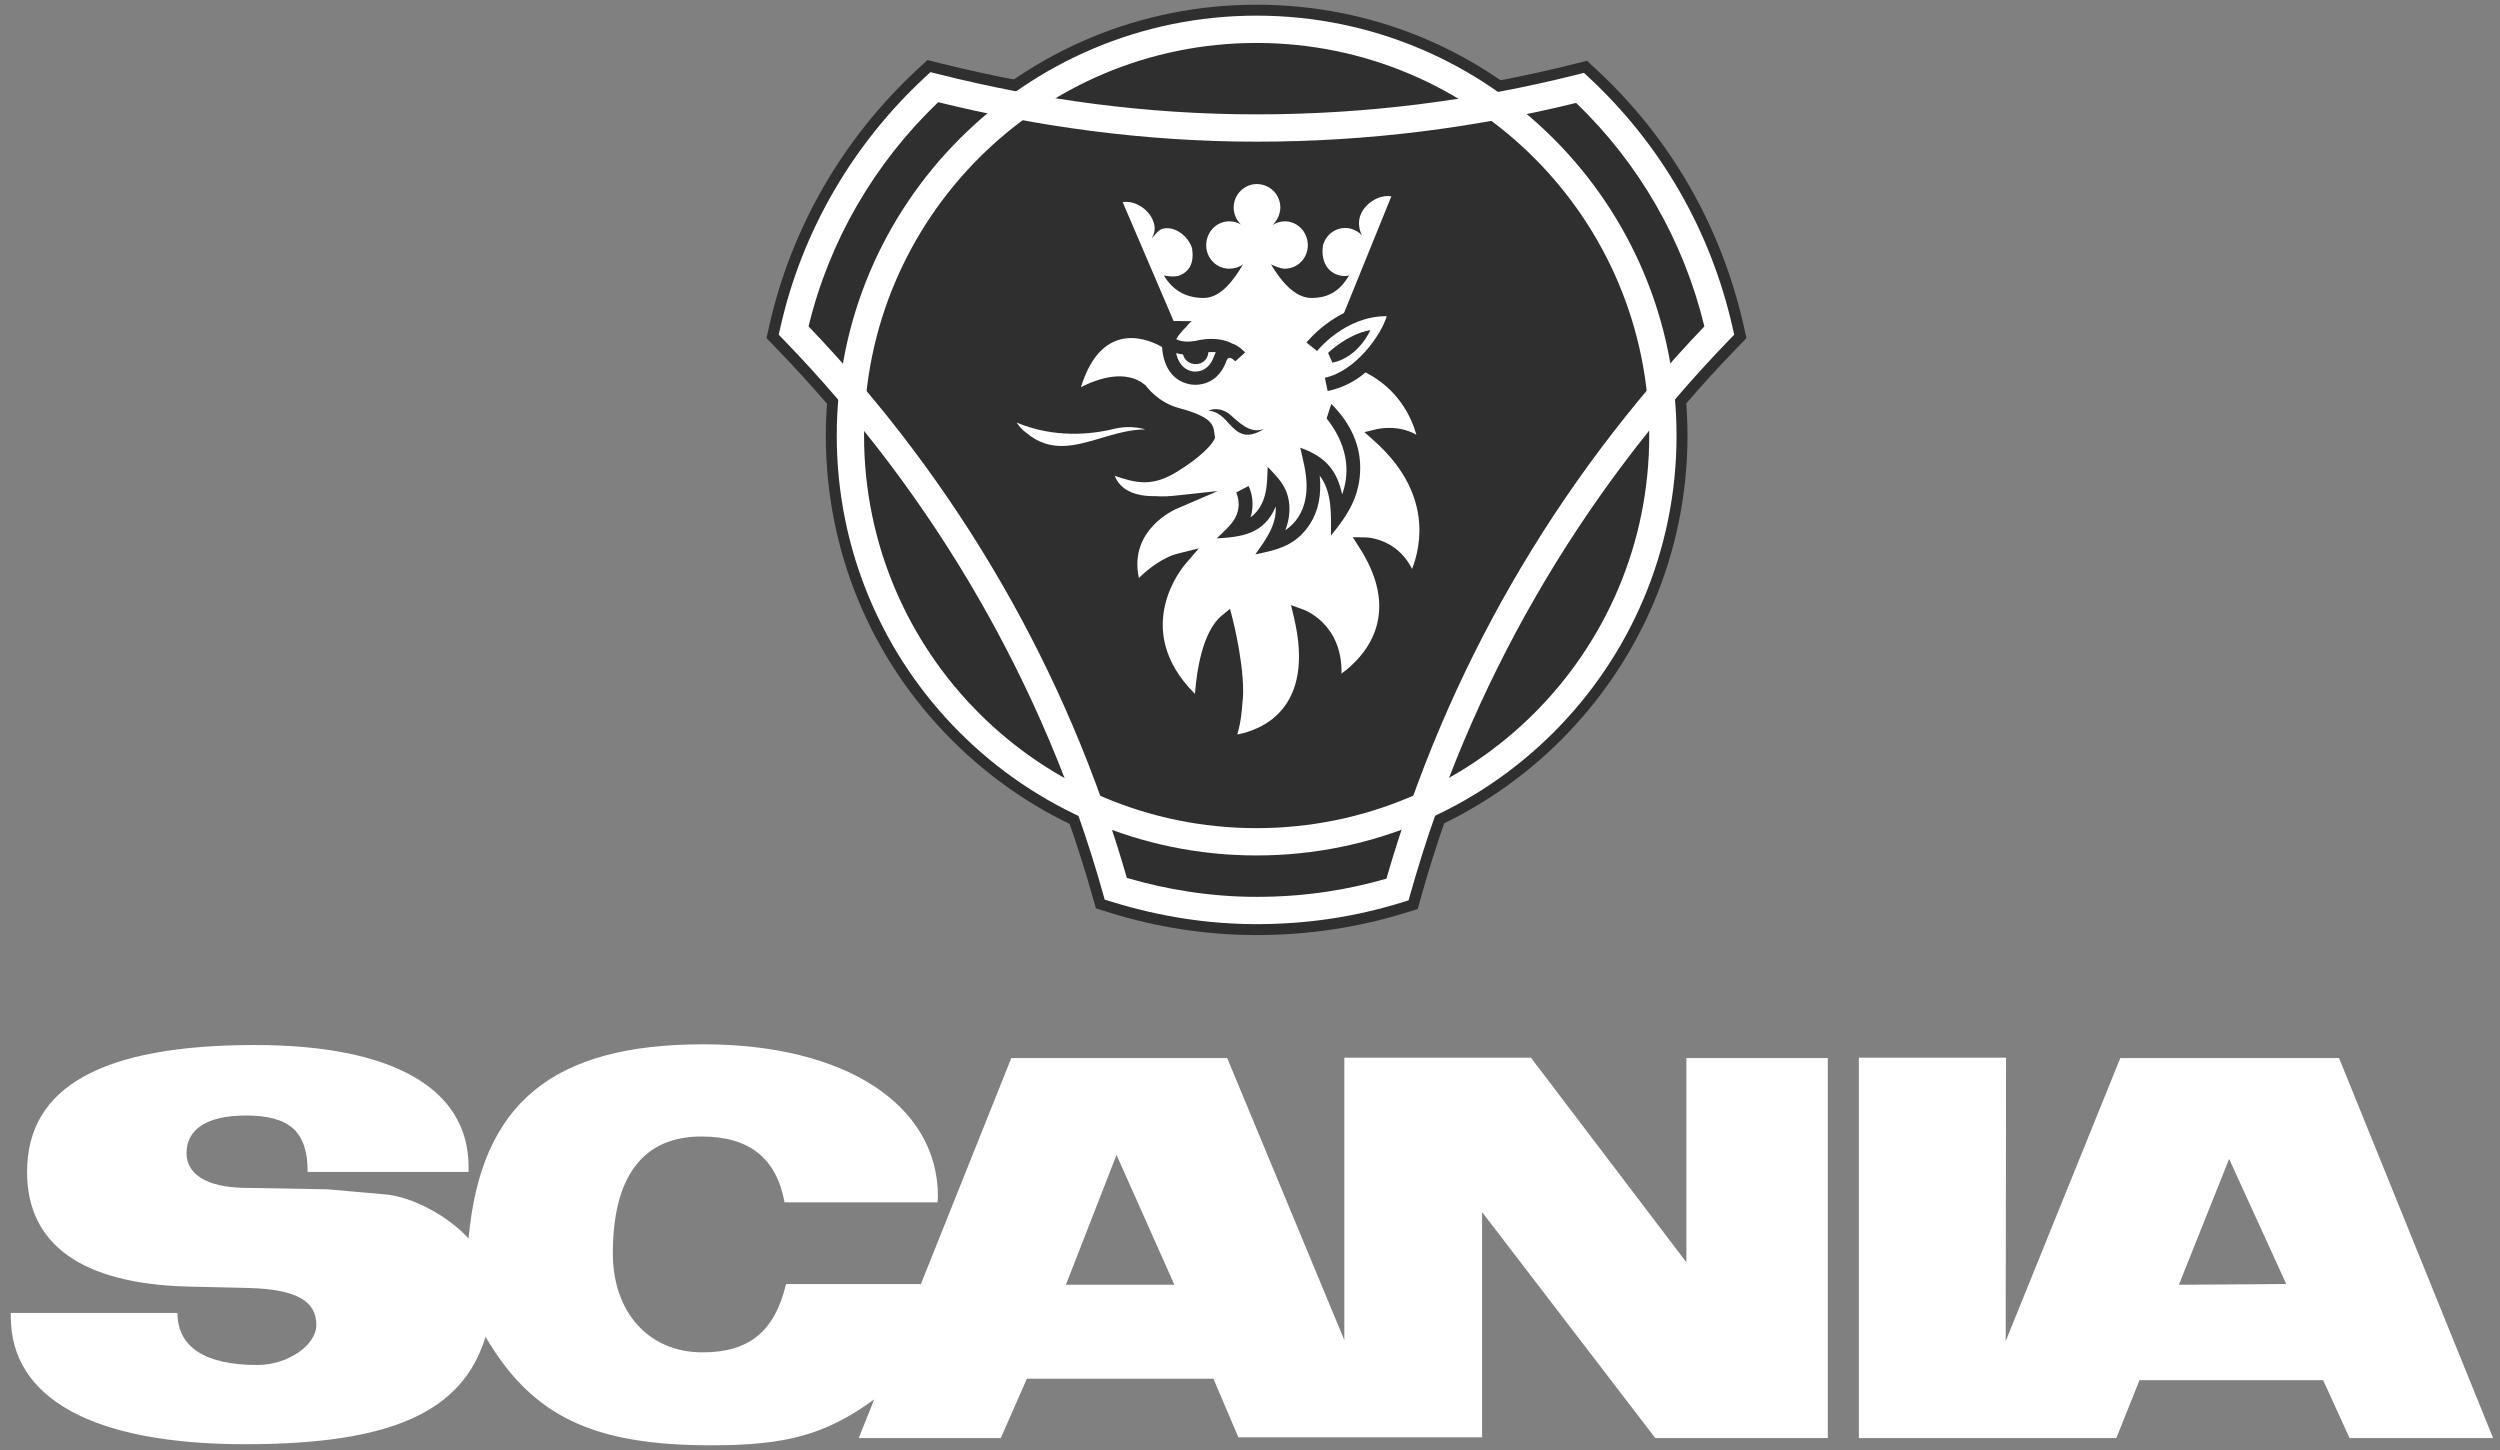 <?xml version="1.0" encoding="UTF-8"?>
<svg width="150px" height="87px" viewBox="0 0 150 87" version="1.1" xmlns="http://www.w3.org/2000/svg" xmlns:xlink="http://www.w3.org/1999/xlink">
    <rect x="0" y="0" width="150" height="87" fill="#808080" stroke="none"/>
    <!-- Generator: Sketch 41.2 (35397) - http://www.bohemiancoding.com/sketch -->
    <title>Scania</title>
    <desc>Created with Sketch.</desc>
    <defs></defs>
    <g id="Page-1" stroke="none" stroke-width="1" fill="none" fill-rule="evenodd">
        <g id="Start-page-consultants" transform="translate(-821, -1384)">
            <g id="Scania" transform="translate(821, 1384)">
                <path d="M75.409,6.184 C81.853,6.184 88.253,5.403 94.436,3.841 L95.218,3.646 L95.803,4.188 C100.229,8.289 103.266,13.582 104.612,19.505 L104.786,20.286 L104.221,20.872 C95.282,30.092 88.731,41.483 85.281,53.762 L85.064,54.543 L84.283,54.782 C81.463,55.65 78.469,56.105 75.409,56.105 C72.416,56.105 69.422,55.65 66.514,54.738 L65.755,54.5 L65.538,53.741 C62.067,41.483 55.515,30.114 46.555,20.872 L45.991,20.286 L46.164,19.505 C47.509,13.604 50.59,8.289 55.059,4.145 L55.645,3.603 L56.426,3.797 C62.761,5.381 69.14,6.184 75.409,6.184" id="Fill-2" fill="#2F2F2F"></path>
                <path d="M49.549,26.144 C49.549,19.223 52.239,12.736 57.12,7.855 C62.002,2.974 68.489,0.283 75.388,0.283 C82.308,0.283 88.796,2.974 93.677,7.855 C98.558,12.736 101.249,19.223 101.249,26.144 C101.249,40.376 89.642,51.983 75.388,51.983 C68.489,51.983 62.002,49.293 57.12,44.412 C52.239,39.531 49.549,33.043 49.549,26.144" id="Fill-3" fill="#2F2F2F"></path>
                <path d="M56.292,6.131 C54.391,7.949 52.745,10.036 51.419,12.328 C50.125,14.568 49.136,17.006 48.514,19.584 C52.973,24.244 56.875,29.425 60.109,35.031 C63.28,40.525 65.815,46.436 67.612,52.675 C68.802,53.023 70.03,53.3 71.292,53.494 C72.634,53.701 74.008,53.811 75.409,53.811 C76.837,53.811 78.23,53.708 79.584,53.506 C80.817,53.322 82.018,53.058 83.186,52.719 C84.986,46.467 87.523,40.532 90.697,35.017 C93.923,29.415 97.813,24.235 102.262,19.584 C101.639,17.008 100.658,14.569 99.371,12.325 C98.066,10.052 96.448,7.982 94.569,6.175 C91.533,6.921 88.429,7.497 85.272,7.89 C82.036,8.292 78.744,8.5 75.409,8.5 C72.039,8.5 68.717,8.275 65.444,7.851 C62.325,7.447 59.276,6.865 56.292,6.131 Z M50.006,11.508 C51.486,8.947 53.346,6.628 55.501,4.631 L55.828,4.329 L56.256,4.436 C59.339,5.213 62.469,5.82 65.649,6.231 C68.825,6.643 72.077,6.862 75.409,6.862 C78.68,6.862 81.906,6.658 85.074,6.264 C88.32,5.861 91.504,5.261 94.607,4.48 L95.036,4.371 L95.362,4.675 C97.502,6.668 99.333,8.971 100.792,11.513 C102.225,14.012 103.301,16.747 103.955,19.652 L104.052,20.082 L103.747,20.397 C99.271,25.025 95.358,30.208 92.118,35.836 C88.931,41.373 86.402,47.327 84.636,53.592 L84.515,54.02 L84.089,54.153 C82.7,54.581 81.276,54.908 79.821,55.125 C78.381,55.339 76.909,55.449 75.409,55.449 C73.929,55.449 72.472,55.332 71.049,55.113 C69.569,54.885 68.118,54.544 66.708,54.108 L66.282,53.977 L66.162,53.549 C64.4,47.297 61.872,41.365 58.689,35.849 C55.44,30.219 51.514,25.034 47.029,20.397 L46.725,20.082 L46.821,19.652 C47.472,16.749 48.559,14.012 50.006,11.508 L50.006,11.508 Z" id="Fill-4" fill="#FFFFFF"></path>
                <path d="M50.205,26.144 C50.205,19.185 53.024,12.886 57.581,8.325 C62.141,3.762 68.437,0.939 75.388,0.939 C82.35,0.939 88.652,3.759 93.212,8.319 C97.773,12.881 100.592,19.181 100.592,26.144 C100.592,33.095 97.77,39.392 93.207,43.952 C88.647,48.508 82.347,51.327 75.388,51.327 C68.436,51.327 62.141,48.507 57.583,43.949 C53.025,39.392 50.205,33.096 50.205,26.144 Z M58.738,9.477 C54.479,13.741 51.843,19.633 51.843,26.144 C51.843,32.644 54.48,38.53 58.741,42.792 C63.002,47.053 68.888,49.689 75.388,49.689 C81.899,49.689 87.792,47.053 92.055,42.793 C96.319,38.534 98.954,32.647 98.954,26.144 C98.954,19.634 96.318,13.742 92.054,9.478 C87.79,5.214 81.898,2.577 75.388,2.577 C68.885,2.577 62.998,5.214 58.738,9.477 L58.738,9.477 Z" id="Fill-5" fill="#FFFFFF"></path>
                <path d="M66.828,24.897 C67.641,24.739 68.451,24.792 69.17,25.055 C69.873,25.311 70.487,25.765 70.931,26.413 L71.327,27.343 L70.4,27.003 C69.02,26.258 67.631,26.67 66.268,27.076 C64.532,27.592 62.831,28.097 61.056,26.597 C60.695,26.342 60.398,25.955 60.163,25.562 C59.934,25.179 59.763,24.793 59.65,24.522 L59.078,23.149 L60.27,24.037 C60.278,24.042 62.742,25.937 66.804,24.901 L66.828,24.897" id="Fill-6" fill="#2F2F2F"></path>
                <path d="M74.846,18.117 C73.11,18.117 71.504,18.442 70.875,19.331 C70.875,19.331 70.181,19.982 70.051,20.547 C70.051,20.547 65.603,17.531 64.215,24.083 C64.215,24.083 66.905,22.152 68.446,23.41 C68.446,23.41 69.226,24.517 70.658,24.886 C72.611,25.407 72.394,25.797 72.481,26.209 C72.481,26.209 72.22,26.817 70.528,27.88 C68.858,28.964 67.903,28.444 66.363,27.945 C66.363,27.945 66.254,30.223 69.314,30.18 C69.314,30.18 69.812,30.223 70.419,30.158 C70.419,30.158 66.753,31.698 68.142,35.473 C68.142,35.473 69.4,33.954 70.789,33.607 C70.789,33.607 66.819,38.119 72.069,42.524 C72.069,42.524 72.069,38.489 73.565,37.253 C73.565,37.253 74.39,40.463 74.13,42.22 C74.13,42.22 74.064,43.761 73.587,44.564 C73.587,44.564 79.814,44.433 78.035,36.948 C78.035,36.948 80.53,37.795 80.009,41.201 C80.009,41.201 85.607,38.402 81.919,32.653 C81.919,32.653 84.023,32.653 84.674,35.169 C84.674,35.169 87.668,30.548 82.721,26.144 C82.721,26.144 84.587,25.688 85.607,27.229 C85.607,27.229 85.476,23.714 82.157,22 C81.397,21.588 82.591,20.373 82.287,19.7 L74.846,18.117" id="Fill-7" fill="#FFFFFF"></path>
                <path d="M78.708,20.807 C78.708,20.807 80.725,18.247 83.741,18.594 C83.741,18.594 82.895,22.369 79.575,23.064 L78.708,20.807" id="Fill-8" fill="#FFFFFF"></path>
                <path d="M79.684,21.175 C79.684,21.175 80.834,20.047 82.222,19.809 C82.222,19.809 81.528,21.436 79.944,21.762 L79.684,21.175" id="Fill-9" fill="#2F2F2F"></path>
                <path d="M73.739,24.82 C73.37,24.56 72.893,24.452 72.503,24.647 C73.696,24.691 73.891,26.383 75.192,26.036 C75.431,25.97 75.648,25.862 75.843,25.731 C74.997,26.079 74.303,25.297 73.739,24.82" id="Fill-10" fill="#2F2F2F"></path>
                <path d="M80.528,29.664 C80.378,28.964 80.14,28.435 79.805,28.019 C79.375,27.486 78.784,27.14 78.014,26.86 C78.184,27.608 78.39,28.353 78.395,29.125 C78.4,29.846 78.243,30.466 77.926,30.982 C77.695,31.353 77.403,31.621 77.121,31.815 C77.391,31.102 77.408,30.493 77.322,30.009 C77.161,29.107 76.645,28.633 76.061,28.009 C76.036,28.565 76.044,29.136 75.904,29.678 C75.726,30.368 75.383,30.786 75.031,31.04 C75.285,30.261 75.103,29.529 74.911,29.159 L74.173,29.55 C74.185,29.586 74.514,30.251 74.142,31.011 C73.895,31.518 73.394,31.913 73.002,32.305 C74.494,32.216 75.847,32.058 76.542,30.391 C76.611,31.508 75.928,32.399 75.323,33.26 C76.657,32.993 77.777,32.723 78.599,31.438 C79.112,30.644 79.297,29.679 79.183,28.532 C79.953,29.566 79.857,30.912 79.857,32.132 C80.869,30.904 81.624,29.747 81.612,28.024 C81.603,26.879 81.191,25.547 79.879,24.235 L79.597,25.103 C81.075,26.981 80.902,28.638 80.528,29.664" id="Fill-11" fill="#2F2F2F"></path>
                <path d="M68.716,25.764 C68.186,25.607 67.597,25.583 67,25.696 C64.298,26.384 62.215,25.865 60.997,25.353 C61.157,25.587 61.339,25.8 61.54,25.938 L61.559,25.952 L61.571,25.963 C63.015,27.19 64.511,26.746 66.037,26.292 C66.914,26.031 67.802,25.768 68.716,25.764" id="Fill-12" fill="#FFFFFF"></path>
                <path d="M76.256,15.86 C76.776,16.728 77.623,17.878 78.686,17.878 C79.77,17.878 80.421,17.401 80.942,16.533 C80.638,16.576 80.552,16.576 80.247,16.49 C79.575,16.251 79.25,15.578 79.38,14.71 C79.597,13.951 80.356,13.517 81.094,13.734 C81.354,13.821 81.571,13.951 81.723,14.125 C81.549,13.799 81.485,13.387 81.592,13.019 C81.81,12.259 82.699,11.652 83.481,11.781 L80.443,19.267 L70.419,19.267 L67.361,12.129 C68.12,11.998 69.009,12.606 69.226,13.365 C69.335,13.734 69.27,14.016 69.097,14.32 C69.248,14.147 69.486,13.821 69.725,13.734 C70.464,13.517 71.309,14.168 71.526,14.906 C71.656,15.774 71.375,16.316 70.702,16.554 C70.398,16.619 70.137,16.576 69.834,16.533 C70.354,17.401 71.136,17.878 72.22,17.878 C73.284,17.878 74.064,16.728 74.585,15.86 C74.347,16.034 74.064,16.121 73.761,16.121 C72.98,16.121 72.372,15.492 72.372,14.71 C72.372,13.93 72.98,13.279 73.761,13.279 C73.999,13.279 74.26,13.344 74.455,13.474 C74.195,13.214 74.021,12.845 74.021,12.454 C74.021,11.673 74.65,11.044 75.409,11.044 C76.191,11.044 76.82,11.673 76.82,12.454 C76.82,12.845 76.625,13.236 76.364,13.496 C76.581,13.365 76.82,13.279 77.081,13.279 C77.861,13.279 78.469,13.93 78.469,14.71 C78.469,15.492 77.861,16.121 77.081,16.121 C76.776,16.121 76.256,15.86 76.256,15.86" id="Fill-13" fill="#FFFFFF"></path>
                <path d="M72.946,21.131 C72.819,21.121 72.672,21.119 72.502,21.131 C72.481,21.544 72.163,21.848 71.743,21.848 C71.371,21.848 71.063,21.608 70.982,21.267 C70.829,21.25 70.692,21.221 70.569,21.186 C70.665,21.632 70.915,22.163 71.556,22.283 C71.558,22.284 72.46,22.475 72.845,21.371 L72.846,21.366 C72.877,21.28 72.91,21.202 72.946,21.131 Z M71.502,19.269 C71.386,19.359 71.287,19.459 71.209,19.569 L71.187,19.6 L71.158,19.628 C71.157,19.629 70.78,19.985 70.57,20.35 C70.781,20.461 71.215,20.59 71.973,20.4 L72.003,20.394 C73.001,20.225 73.625,20.449 73.924,20.61 C74.347,20.741 74.704,21.145 74.707,21.147 L74.117,21.681 C74.116,21.68 73.731,21.247 73.591,21.636 C72.976,23.391 71.414,23.063 71.41,23.063 C70.017,22.8 69.763,21.464 69.723,20.824 C69.135,20.476 66.169,18.98 64.857,23.23 C65.865,22.717 67.531,22.136 68.703,23.093 L68.749,23.131 L68.776,23.169 C68.779,23.172 69.475,24.158 70.759,24.489 L70.762,24.491 C72.744,25.019 72.804,25.513 72.864,26.01 C72.869,26.054 72.875,26.099 72.881,26.126 L72.907,26.252 L72.857,26.369 C72.856,26.371 72.546,27.094 70.746,28.225 L70.746,28.225 C69.162,29.252 68.179,28.987 66.885,28.551 C67.092,29.088 67.674,29.793 69.308,29.769 L69.337,29.769 C69.338,29.769 69.819,29.811 70.376,29.752 L73.065,29.464 L70.581,30.534 C70.573,30.537 67.698,31.746 68.334,34.677 C68.859,34.169 69.739,33.448 70.69,33.21 L71.932,32.9 L71.099,33.873 C71.089,33.885 67.736,37.695 71.698,41.634 C71.796,40.319 72.132,37.905 73.305,36.937 L73.8,36.528 L73.96,37.149 C73.963,37.159 74.797,40.406 74.539,42.247 C74.533,42.363 74.481,43.27 74.235,44.072 C75.69,43.791 78.944,42.544 77.636,37.042 L77.462,36.309 L78.172,36.563 C78.18,36.565 80.555,37.372 80.489,40.416 C81.769,39.486 84.223,37.002 81.575,32.874 L81.164,32.232 L81.923,32.243 C81.929,32.243 83.775,32.244 84.725,34.136 C85.289,32.686 85.907,29.528 82.449,26.449 L81.863,25.928 L82.626,25.746 C82.631,25.745 83.872,25.442 84.984,26.086 C84.669,24.984 83.89,23.355 81.969,22.364 L81.962,22.358 C81.953,22.354 81.945,22.349 81.936,22.344 C81.337,22.853 80.589,23.269 79.658,23.464 L79.492,22.664 C81.34,22.277 82.893,20.067 83.203,18.971 C80.687,18.956 79.031,21.057 79.025,21.063 L78.389,20.551 C78.396,20.543 80.546,17.814 83.787,18.187 L84.245,18.241 L84.139,18.686 C84.137,18.694 83.764,20.359 82.545,21.746 C85.881,23.605 86.015,27.199 86.016,27.209 L86.092,28.702 L85.266,27.454 C84.825,26.789 84.196,26.566 83.685,26.507 C87.903,30.933 85.028,35.374 85.019,35.386 L84.515,36.186 L84.279,35.272 C83.968,34.071 83.299,33.524 82.752,33.273 C85.648,38.838 80.211,41.557 80.195,41.565 L79.484,41.931 L79.604,41.14 C79.889,39.281 79.205,38.279 78.619,37.777 C79.799,44.841 73.619,44.972 73.6,44.973 L72.853,44.998 L73.236,44.356 C73.659,43.642 73.719,42.21 73.72,42.206 L73.721,42.19 L73.725,42.161 C73.895,41.012 73.574,39.187 73.353,38.148 C72.48,39.642 72.478,42.516 72.478,42.525 L72.472,43.396 L71.806,42.837 C67.989,39.636 68.775,36.37 69.651,34.627 C68.955,35.133 68.456,35.735 68.453,35.737 L68.001,36.275 L67.758,35.614 C66.823,33.073 67.973,31.457 69.003,30.586 C65.833,30.473 65.953,27.936 65.953,27.929 L65.975,27.39 L66.487,27.556 C66.688,27.621 66.83,27.669 66.968,27.716 C68.137,28.113 68.98,28.398 70.306,27.537 L70.311,27.534 C71.523,26.773 71.931,26.308 72.055,26.131 C72.054,26.123 72.053,26.114 72.052,26.106 C72.025,25.886 71.998,25.666 70.558,25.281 L70.558,25.282 C69.153,24.921 68.318,23.917 68.147,23.696 C66.841,22.704 64.457,24.413 64.45,24.417 L63.599,25.015 L63.815,23.998 C64.608,20.256 66.339,19.391 67.81,19.417 C68.528,19.43 69.223,19.654 69.864,19.964 C70.006,19.717 70.179,19.487 70.364,19.269 L71.502,19.269 L71.502,19.269 Z" id="Fill-14" fill="#2F2F2F"></path>
                <path d="M140.344,63.482 L127.219,63.482 L120.341,80.469 L120.363,63.46 L111.532,63.46 L111.532,86.284 L126.98,86.284 L128.369,82.813 L139.39,82.813 L140.973,86.284 L149.586,86.284 L140.344,63.482 Z M101.184,75.74 L91.855,63.46 L80.66,63.46 L80.66,80.404 L73.631,63.482 L60.679,63.482 L55.254,77.042 L47.162,77.042 C46.49,79.884 44.949,81.142 42.151,81.142 C38.94,81.142 36.77,78.755 36.77,75.197 C36.77,70.576 38.592,68.19 42.086,68.19 C44.949,68.19 46.576,69.469 47.075,72.138 L56.253,72.138 L56.275,71.791 C56.275,66.281 50.698,62.658 42.215,62.658 C33.147,62.658 28.851,66.194 28.114,74.308 C26.812,72.897 24.686,71.791 23.081,71.661 L19.653,71.358 L14.597,71.27 C12.428,71.227 11.192,70.468 11.192,69.188 C11.192,67.734 12.449,66.931 14.749,66.931 C17.396,66.931 18.459,67.908 18.459,70.316 L28.114,70.316 L28.114,70.012 C28.114,65.304 23.558,62.701 15.292,62.701 C6.114,62.701 1.624,65.218 1.624,70.316 C1.624,74.676 4.921,77.019 11.235,77.193 L14.988,77.281 C17.743,77.367 18.98,78.04 18.98,79.493 C18.98,80.73 17.244,81.901 15.443,81.901 C12.297,81.901 10.649,80.817 10.649,78.777 L0.647,78.777 L0.647,78.994 C0.647,83.941 5.637,86.653 14.706,86.653 C23.449,86.653 27.745,84.743 29.133,80.209 C31.932,84.982 35.577,86.718 42.671,86.718 C47.184,86.718 49.527,86.088 52.456,83.962 L51.523,86.284 L60.049,86.284 L61.611,82.725 L72.806,82.725 L74.303,86.241 L88.925,86.241 L88.925,72.724 L99.318,86.284 L109.667,86.284 L109.667,63.482 L101.184,63.482 L101.184,75.74 Z M130.733,77.085 L133.748,69.535 L137.176,77.042 L130.733,77.085 Z M63.954,77.085 L66.992,69.296 L70.464,77.085 L63.954,77.085 L63.954,77.085 Z" id="Fill-15" fill="#FFFFFF"></path>
            </g>
        </g>
    </g>
</svg>